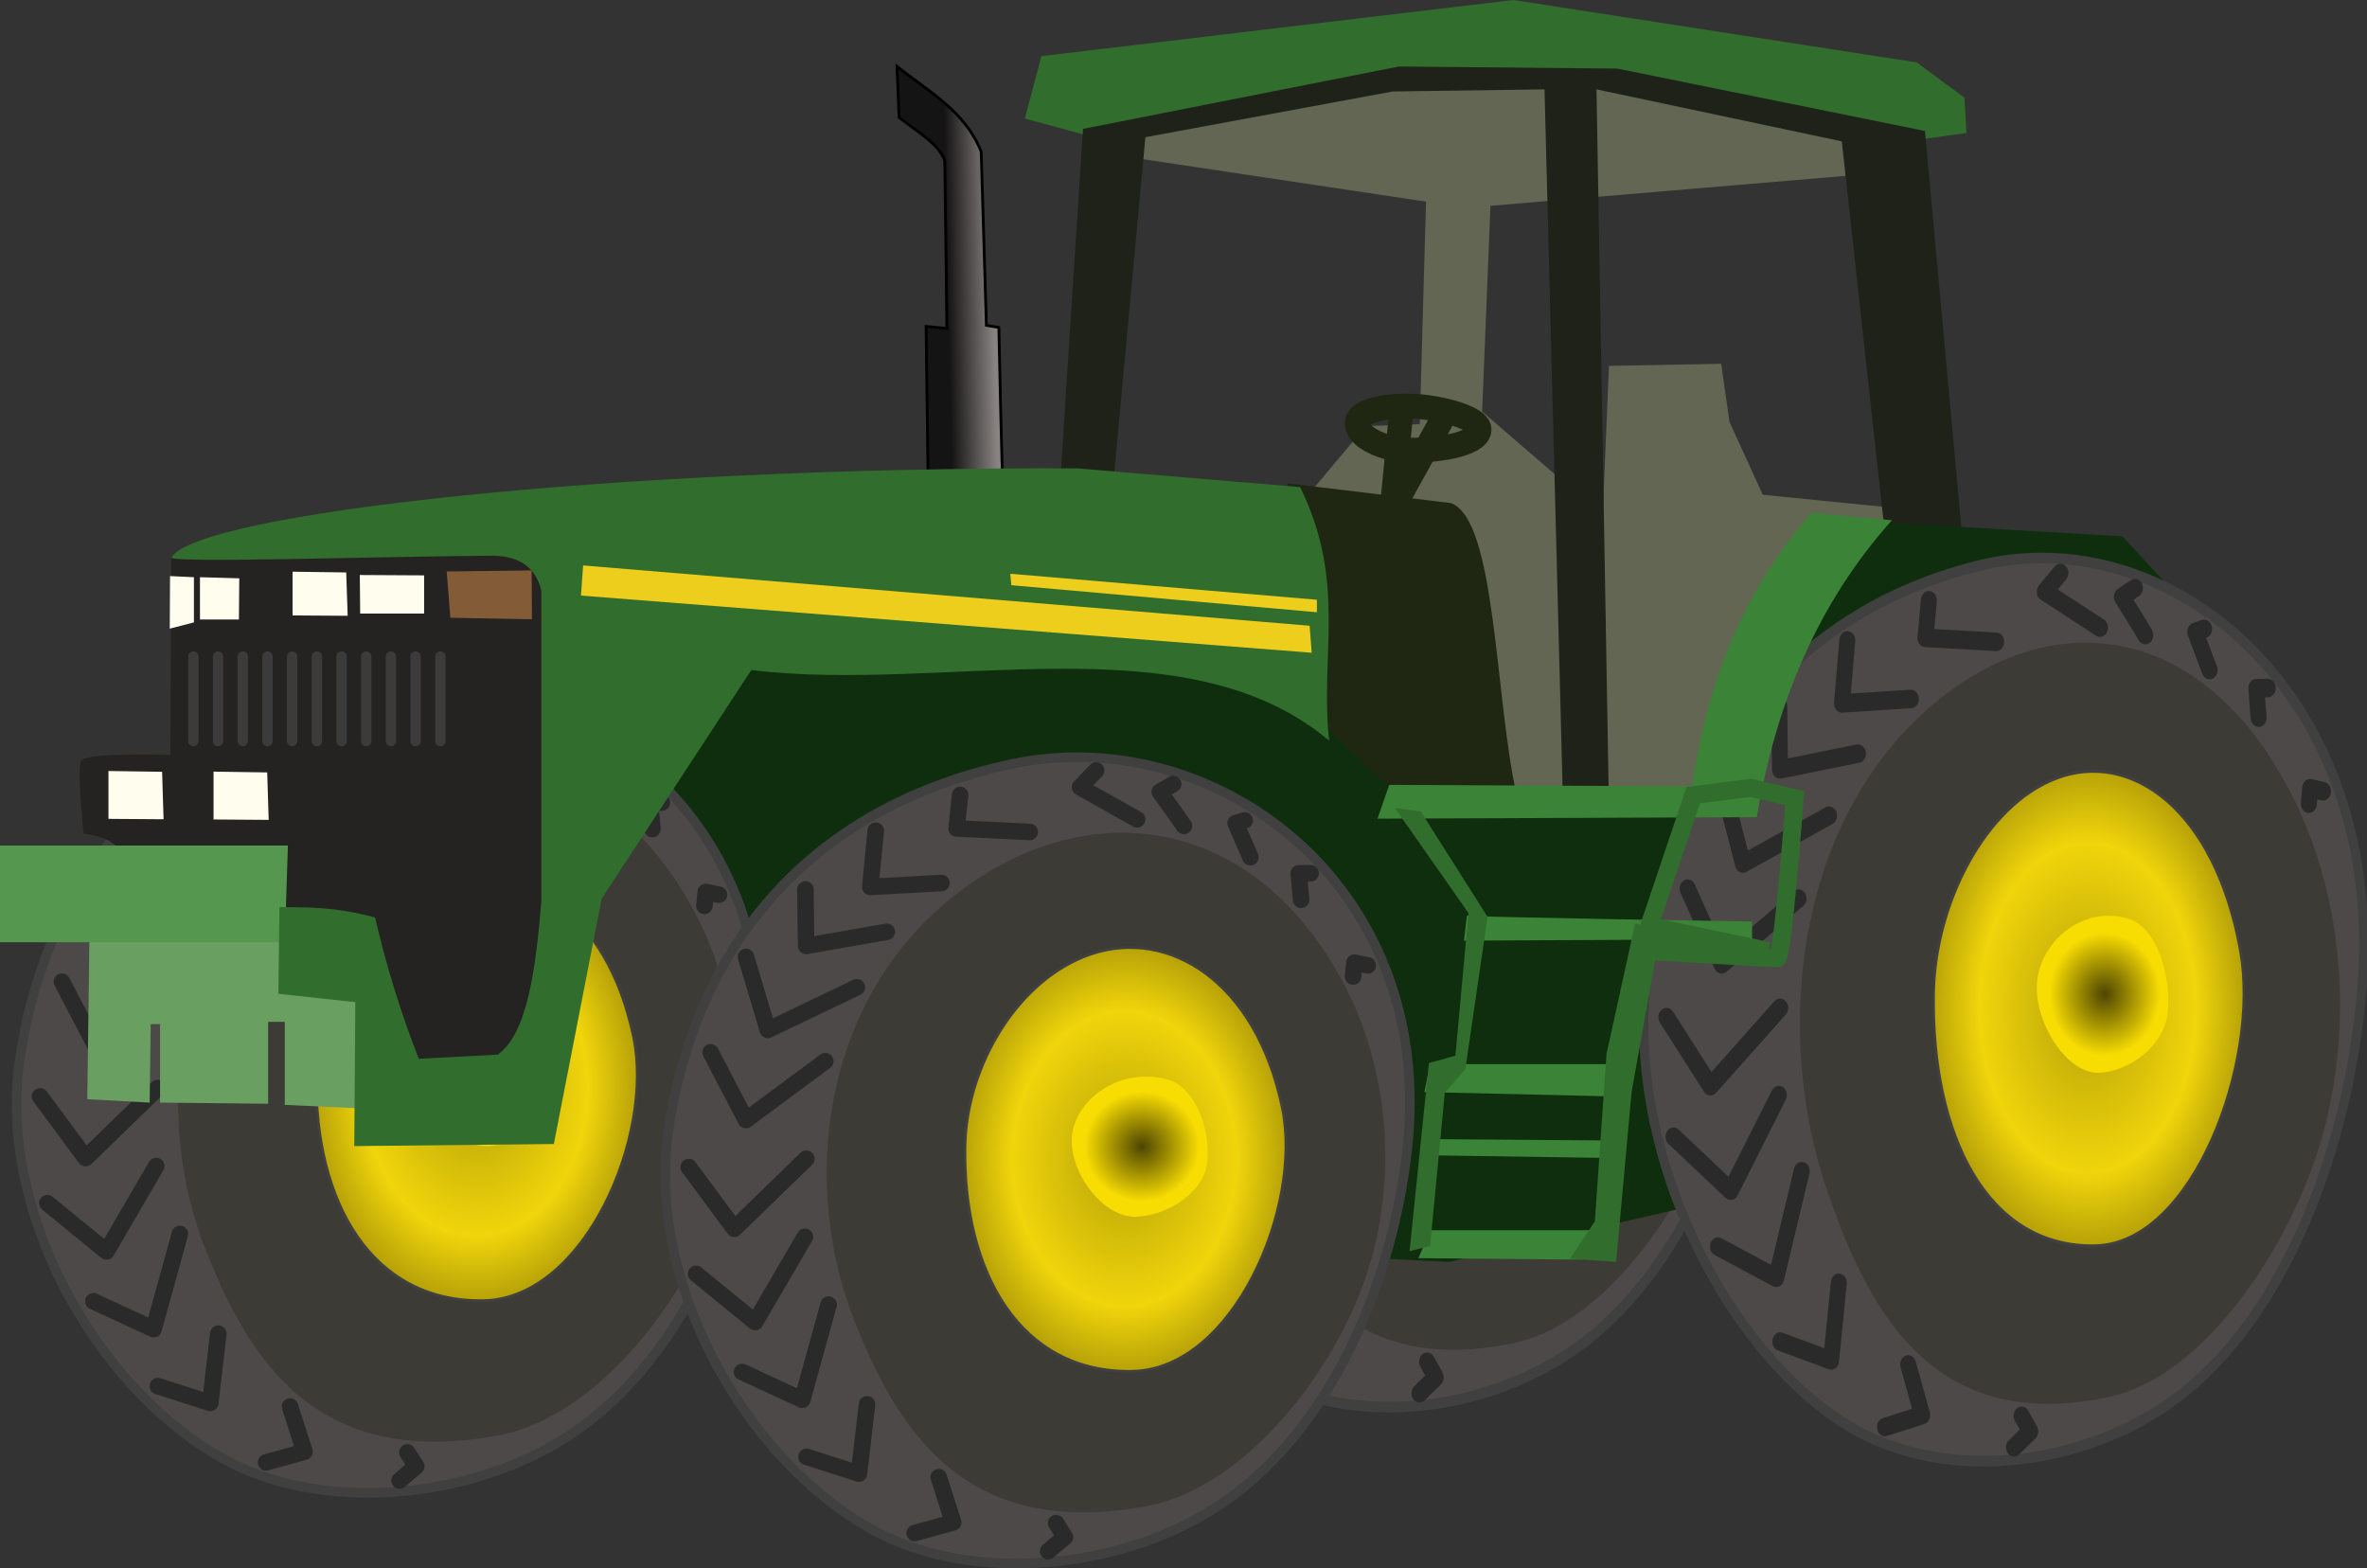 <?xml version="1.0" encoding="UTF-8"?>
<svg viewBox="0 0 844.345 559.404" xmlns="http://www.w3.org/2000/svg">
 <rect x="0" y="0" width="844.345" height="559.404" fill="#333333" stroke="none"/>
 <defs>
  <linearGradient id="c" x1="338.01" x2="354.21" y1="98.808" y2="98.438" gradientUnits="userSpaceOnUse">
   <stop stop-color="#151414" offset="0"/>
   <stop stop-color="#888381" offset="1"/>
  </linearGradient>
  <radialGradient id="b" cx="1381.4" cy="-24.111" r="58.057" gradientTransform="matrix(1 0 0 1.315 0 7.582)" gradientUnits="userSpaceOnUse">
   <stop stop-color="#b6a108" offset="0"/>
   <stop stop-color="#f0d50b" offset=".69"/>
   <stop stop-color="#b6a108" offset="1"/>
  </radialGradient>
  <radialGradient id="a" cx="1387" cy="-28.586" r="24.873" gradientTransform="matrix(.821 -.031 .03 .788 249.77 36.988)" gradientUnits="userSpaceOnUse">
   <stop stop-color="#4e4502" offset="0"/>
   <stop stop-color="#f8dd03" offset="1"/>
  </radialGradient>
 </defs>
 <path d="m390.04 48.941-24.47-6.674 5.932-22.246 168.33-20.021 143.86 22.246 17.055 12.606 0.742 12.606-16.314 2.225-121.61-22.246-68.962 0.742z" fill="#316d2d"/>
 <g transform="matrix(.967 0 0 1.12 -803.16 367.28)">
  <path d="m1218.6-33.291c-7.294 52.018 25.807 114.28 71.31 140.52 35.786 20.637 88.907 15.386 123.74-6.816 40.949-26.097 63.481-80.185 68.688-128.46 10.273-95.252-70.145-152.34-141.57-136.85-78.24 16.964-113.86 72.331-122.17 131.61z" fill="#4d4948" stroke="#404040" stroke-linejoin="round" stroke-width="3.4"/>
  <path d="m1320.3-117.71c45.981-36.64 105.67-30.539 138.43 29.363 18.732 34.26 20.381 76.941 6.816 111.68-13.153 33.689-43.995 71.333-77.665 76.672l-2.559 0.406c-62.339 9.885-85.35-29.334-100.15-66.591-19.141-48.189-12.416-113.65 35.131-151.53z" fill="#3c3b36"/>
  <path d="m1369.6-97.26c27.491-9.203 58.792 9.569 68.164 55.055 7.266 35.268-17.481 93.143-53.482 93.856-40.2 0.796-60.531-35.489-59.774-80.224 0.49-28.991 19.121-59.994 45.093-68.688z" fill="url(#b)" stroke="#404040"/>
  <path d="m1396.7-52.468c10.748 2.9 15.928 19.946 14.066 30.699-1.66 9.586-13.432 17.587-24.722 18.264-12.047 0.723-23.813-15.254-23.444-27.59 0.405-13.536 16.51-26.118 34.1-21.373z" fill="url(#a)"/>
  <path d="m1233.8-62.129 12.584 24.12 28.314-20.974" fill="none" stroke="#2a2a2a" stroke-linecap="round" stroke-linejoin="round" stroke-width="5.9"/>
  <path d="m1245 51.866 21.494 9.936 9.383-33.964" fill="none" stroke="#2a2a2a" stroke-linecap="round" stroke-linejoin="round" stroke-width="5.9"/>
  <path d="m1228.6 16.883 21.078 17.199 17.744-30.442" fill="none" stroke="#2a2a2a" stroke-linecap="round" stroke-linejoin="round" stroke-width="5.9"/>
  <path d="m1226-21.182 16.239 21.934 25.657-24.902" fill="none" stroke="#2a2a2a" stroke-linecap="round" stroke-linejoin="round" stroke-width="5.963"/>
  <path d="m1246.4-96.191 7.795 26.064 31.77-15.239" fill="none" stroke="#2a2a2a" stroke-linecap="round" stroke-linejoin="round" stroke-width="5.9"/>
  <path d="m1267.6-120.23 0.278 20.126 28.744-5.03" fill="none" stroke="#2a2a2a" stroke-linecap="round" stroke-linejoin="round" stroke-width="5.9"/>
  <path d="m1292.7-141.19-1.952 20.061 25.381-1.414" fill="none" stroke="#2a2a2a" stroke-linecap="round" stroke-linejoin="round" stroke-width="5.9"/>
  <path d="m1322.8-153.96-1.283 11.952 26.108 1.264" fill="none" stroke="#2a2a2a" stroke-linecap="round" stroke-linejoin="round" stroke-width="5.9"/>
  <path d="m1371.3-162.66-5.75 5.952 20.377 11.46" fill="none" stroke="#2a2a2a" stroke-linecap="round" stroke-linejoin="round" stroke-width="5.9"/>
  <path d="m1398.8-157.84-4.798 2.794c3.206 4.466 6.748 9.351 8.629 12.162" fill="none" stroke="#2a2a2a" stroke-linecap="round" stroke-linejoin="round" stroke-width="5.9"/>
  <path d="m1424.3-144.86-3.25 0.949 5.293 12.164" fill="none" stroke="#2a2a2a" stroke-linecap="round" stroke-linejoin="round" stroke-width="5.9"/>
  <path d="m1447.8-126.02-4.206 0.04 0.83 9.399" fill="none" stroke="#2a2a2a" stroke-linecap="round" stroke-linejoin="round" stroke-width="5.9"/>
  <path d="m1468.2-93.146-4.756-0.974-0.472 4.946" fill="none" stroke="#2a2a2a" stroke-linecap="round" stroke-linejoin="round" stroke-width="5.9"/>
  <path d="m1354.2 115.79 5.985-5.052-3.174-4.967" fill="none" stroke="#2a2a2a" stroke-linecap="round" stroke-linejoin="round" stroke-width="5.9"/>
  <path d="m1306.6 109.33 13.719-3.802-5.159-16.123" fill="none" stroke="#2a2a2a" stroke-linecap="round" stroke-linejoin="round" stroke-width="5.9"/>
  <path d="m1268 82.139 18.71 5.99 2.865-24.704" fill="none" stroke="#2a2a2a" stroke-linecap="round" stroke-linejoin="round" stroke-width="5.9"/>
 </g>
 <path d="m404.87 56.356 103.81 15.572-2.225 79.343-19.28 0.742-22.987 27.436 3.708 91.949 38.559 28.178 63.03-8.157h57.839l53.39-109.75-51.907-5.191-11.864-25.953-2.966-20.763-40.042 0.742-2.225 53.39-43.008-37.076 2.966-73.411 131.99-11.123 1.483-16.314-96.398-19.28-74.153 0.742-96.398 19.28z" fill="#636653"/>
 <path d="m378.18 172.03 8.157-126.06 112.71-22.246 77.86 0.742 109.75 22.246 14.089 153.5-27.436-1.483-16.314-148.31-87.5-18.538 4.449 256.57-16.314 1.483-6.674-258.05-54.131 0.742-88.242 16.314-12.606 135.7z" fill="#1e2218"/>
 <path d="m459.37 172.4 58.21 7.045c16.12 5.899 15.626 69.024 23.358 103.81l-89.354 1.112z" fill="#1f2712"/>
 <path d="m178.71 398.94 154.24 42.267 183.9 8.898 138.67-31.886 128.28-197.99-26.695-28.919-101.59-5.932-43.75 91.208-0.742 7.415-113.45-1.483-35.593-33.369-94.915-26.695-132.73 13.347-43.008 126.06z" fill="#0f2e0d"/>
 <g transform="translate(-1211.7 412.29)">
  <path d="m1218.6-33.291c-7.294 52.018 25.807 114.28 71.31 140.52 35.786 20.637 88.907 15.386 123.74-6.816 40.949-26.097 63.481-80.185 68.688-128.46 10.273-95.252-70.145-152.34-141.57-136.85-78.24 16.964-113.86 72.331-122.17 131.61z" fill="#4d4948" stroke="#404040" stroke-linejoin="round" stroke-width="3.4"/>
  <path d="m1320.3-117.71c45.981-36.64 105.67-30.539 138.43 29.363 18.732 34.26 20.381 76.941 6.816 111.68-13.153 33.689-43.995 71.333-77.665 76.672l-2.559 0.406c-62.339 9.885-85.35-29.334-100.15-66.591-19.141-48.189-12.416-113.65 35.131-151.53z" fill="#3c3b36"/>
  <path d="m1369.6-97.26c27.491-9.203 58.792 9.569 68.164 55.055 7.266 35.268-17.481 93.143-53.482 93.856-40.2 0.796-60.531-35.489-59.774-80.224 0.49-28.991 19.121-59.994 45.093-68.688z" fill="url(#b)" stroke="#404040"/>
  <path d="m1396.7-52.468c10.748 2.9 15.928 19.946 14.066 30.699-1.66 9.586-13.432 17.587-24.722 18.264-12.047 0.723-23.813-15.254-23.444-27.59 0.405-13.536 16.51-26.118 34.1-21.373z" fill="url(#a)"/>
  <path d="m1233.8-62.129 12.584 24.12 28.314-20.974" fill="none" stroke="#2a2a2a" stroke-linecap="round" stroke-linejoin="round" stroke-width="5.9"/>
  <path d="m1245 51.866 21.494 9.936 9.383-33.964" fill="none" stroke="#2a2a2a" stroke-linecap="round" stroke-linejoin="round" stroke-width="5.9"/>
  <path d="m1228.6 16.883 21.078 17.199 17.744-30.442" fill="none" stroke="#2a2a2a" stroke-linecap="round" stroke-linejoin="round" stroke-width="5.9"/>
  <path d="m1226-21.182 16.239 21.934 25.657-24.902" fill="none" stroke="#2a2a2a" stroke-linecap="round" stroke-linejoin="round" stroke-width="5.963"/>
  <path d="m1246.4-96.191 7.795 26.064 31.77-15.239" fill="none" stroke="#2a2a2a" stroke-linecap="round" stroke-linejoin="round" stroke-width="5.9"/>
  <path d="m1267.6-120.23 0.278 20.126 28.744-5.03" fill="none" stroke="#2a2a2a" stroke-linecap="round" stroke-linejoin="round" stroke-width="5.9"/>
  <path d="m1292.7-141.19-1.952 20.061 25.381-1.414" fill="none" stroke="#2a2a2a" stroke-linecap="round" stroke-linejoin="round" stroke-width="5.9"/>
  <path d="m1322.8-153.96-1.283 11.952 26.108 1.264" fill="none" stroke="#2a2a2a" stroke-linecap="round" stroke-linejoin="round" stroke-width="5.9"/>
  <path d="m1371.3-162.66-5.75 5.952 20.377 11.46" fill="none" stroke="#2a2a2a" stroke-linecap="round" stroke-linejoin="round" stroke-width="5.9"/>
  <path d="m1398.8-157.84-4.798 2.794c3.206 4.466 6.748 9.351 8.629 12.162" fill="none" stroke="#2a2a2a" stroke-linecap="round" stroke-linejoin="round" stroke-width="5.9"/>
  <path d="m1424.3-144.86-3.25 0.949 5.293 12.164" fill="none" stroke="#2a2a2a" stroke-linecap="round" stroke-linejoin="round" stroke-width="5.9"/>
  <path d="m1447.8-126.02-4.206 0.04 0.83 9.399" fill="none" stroke="#2a2a2a" stroke-linecap="round" stroke-linejoin="round" stroke-width="5.9"/>
  <path d="m1468.2-93.146-4.756-0.974-0.472 4.946" fill="none" stroke="#2a2a2a" stroke-linecap="round" stroke-linejoin="round" stroke-width="5.9"/>
  <path d="m1354.2 115.79 5.985-5.052-3.174-4.967" fill="none" stroke="#2a2a2a" stroke-linecap="round" stroke-linejoin="round" stroke-width="5.9"/>
  <path d="m1306.6 109.33 13.719-3.802-5.159-16.123" fill="none" stroke="#2a2a2a" stroke-linecap="round" stroke-linejoin="round" stroke-width="5.9"/>
  <path d="m1268 82.139 18.71 5.99 2.865-24.704" fill="none" stroke="#2a2a2a" stroke-linecap="round" stroke-linejoin="round" stroke-width="5.9"/>
 </g>
 <path d="m61.045 199.02-0.262 70.261s-29.082-0.91-31.722 1.835c-1.853 1.926 0.786 26.217 0.786 26.217 22.732 2.912 13.332 20.228 18.09 31.198l68.164 6.292s27.266 49.55 28.839 50.074 40.112 3.933 40.898 2.622 16.517-61.61 16.517-61.61l0.524-129.25-70.261-5.243z" fill="#242321"/>
 <path d="m31.886 335.28-0.742 56.795 22.246 1.217 0.371-27.992h3.337v27.992l38.559 0.406v-29.209h5.932v29.614l26.324 1.217 2.966-58.012-68.962-11.359z" fill="#699f61"/>
 <path d="m102.7 301.61h-102.7v34.482h101.59z" fill="#55974f"/>
 <path d="m357.79 173.52c-0.371-2.595-1.483-56.727-1.483-56.727l-4.449-0.742-1.854-61.917c-5.689-14.456-18.787-21.503-30.032-30.403l0.742 18.167c6.384 5.002 14.527 9.651 16.314 15.572l0.742 59.693-7.415-0.742 0.742 57.468z" fill="url(#c)" stroke="#000"/>
 <path d="m61.112 198.95c8.816-15.809 158.62-32.536 323.31-31.886l79.343 6.674c16.828 34.166 6.921 60.311 10.381 90.466-51.298-43.236-137.43-16.808-206.14-25.212l-53.39 81.568-17.055 87.5-71.186 0.742 0.371-51.351-27.436-2.966 0.371-30.959c9.919 0.181 18.98-0.263 34.11 3.708 3.753 16.329 8.854 33.107 15.572 50.424l28.178-1.483c10.477-7.371 13.55-30.037 15.572-54.873v-110.49c-1.738-7.684-6.919-12.331-17.055-12.606-38.312 0.247-112.82 2.642-114.94 0.742z" fill="#316d2d"/>
 <path d="m104.36 203.92 19.138 0.262 0.524 15.468-19.663-0.131z" fill="#fffded"/>
 <path d="m128.35 205.1 22.94 0.131v13.633h-22.809z" fill="#fffded"/>
 <path d="m159.34 203.84 30.295-0.371 0.116 17.412-29.101-0.524z" fill="#835b37"/>
 <path d="m85.354 206.28-0.131 14.681h-13.895v-15.075z" fill="#fffded"/>
 <path d="m69.176 205.88v16.123l-8.621 2.228 0.101-18.745z" fill="#fffded"/>
 <path d="m68.982 234.19v30.149" fill="none" stroke="#3b3b3b" stroke-linecap="round" stroke-width="3.7"/>
 <path d="m77.791 234.19v30.149" fill="none" stroke="#3b3b3b" stroke-linecap="round" stroke-width="3.7"/>
 <path d="m86.599 234.19v30.149" fill="none" stroke="#3b3b3b" stroke-linecap="round" stroke-width="3.7"/>
 <path d="m95.408 234.19v30.149" fill="none" stroke="#3b3b3b" stroke-linecap="round" stroke-width="3.7"/>
 <path d="m157.07 234.19v30.149" fill="none" stroke="#3b3b3b" stroke-linecap="round" stroke-width="3.7"/>
 <path d="m104.22 234.19v30.149" fill="none" stroke="#3b3b3b" stroke-linecap="round" stroke-width="3.7"/>
 <path d="m113.03 234.19v30.149" fill="none" stroke="#3b3b3b" stroke-linecap="round" stroke-width="3.7"/>
 <path d="m121.83 234.19v30.149" fill="none" stroke="#3b3b3b" stroke-linecap="round" stroke-width="3.7"/>
 <path d="m130.64 234.19v30.149" fill="none" stroke="#3b3b3b" stroke-linecap="round" stroke-width="3.7"/>
 <path d="m148.26 234.19v30.149" fill="none" stroke="#3b3b3b" stroke-linecap="round" stroke-width="3.7"/>
 <path d="m139.45 234.19v30.149" fill="none" stroke="#3b3b3b" stroke-linecap="round" stroke-width="3.7"/>
 <path d="m76.178 275.23 19.138 0.287 0.524 16.925-19.663-0.143z" fill="#fffded"/>
 <path d="m38.688 275.01 19.138 0.287 0.524 16.925-19.663-0.143z" fill="#fffded"/>
 <path d="m360.38 204.66 109.38 9.269v4.449l-109-9.64z" fill="#edce1c"/>
 <path d="m208 201.69 259.16 21.504 0.742 9.64-260.65-20.392z" fill="#edce1c"/>
 <g transform="translate(-980.3 437.5)">
  <path d="m1218.6-33.291c-7.294 52.018 25.807 114.28 71.31 140.52 35.786 20.637 88.907 15.386 123.74-6.816 40.949-26.097 63.481-80.185 68.688-128.46 10.273-95.252-70.145-152.34-141.57-136.85-78.24 16.964-113.86 72.331-122.17 131.61z" fill="#4d4948" stroke="#404040" stroke-linejoin="round" stroke-width="3.4"/>
  <path d="m1320.3-117.71c45.981-36.64 105.67-30.539 138.43 29.363 18.732 34.26 20.381 76.941 6.816 111.68-13.153 33.689-43.995 71.333-77.665 76.672l-2.559 0.406c-62.339 9.885-85.35-29.334-100.15-66.591-19.141-48.189-12.416-113.65 35.131-151.53z" fill="#3c3b36"/>
  <path d="m1369.6-97.26c27.491-9.203 58.792 9.569 68.164 55.055 7.266 35.268-17.481 93.143-53.482 93.856-40.2 0.796-60.531-35.489-59.774-80.224 0.49-28.991 19.121-59.994 45.093-68.688z" fill="url(#b)" stroke="#404040"/>
  <path d="m1396.7-52.468c10.748 2.9 15.928 19.946 14.066 30.699-1.66 9.586-13.432 17.587-24.722 18.264-12.047 0.723-23.813-15.254-23.444-27.59 0.405-13.536 16.51-26.118 34.1-21.373z" fill="url(#a)"/>
  <path d="m1233.8-62.129 12.584 24.12 28.314-20.974" fill="none" stroke="#2a2a2a" stroke-linecap="round" stroke-linejoin="round" stroke-width="5.9"/>
  <path d="m1245 51.866 21.494 9.936 9.383-33.964" fill="none" stroke="#2a2a2a" stroke-linecap="round" stroke-linejoin="round" stroke-width="5.9"/>
  <path d="m1228.6 16.883 21.078 17.199 17.744-30.442" fill="none" stroke="#2a2a2a" stroke-linecap="round" stroke-linejoin="round" stroke-width="5.9"/>
  <path d="m1226-21.182 16.239 21.934 25.657-24.902" fill="none" stroke="#2a2a2a" stroke-linecap="round" stroke-linejoin="round" stroke-width="5.963"/>
  <path d="m1246.4-96.191 7.795 26.064 31.77-15.239" fill="none" stroke="#2a2a2a" stroke-linecap="round" stroke-linejoin="round" stroke-width="5.9"/>
  <path d="m1267.6-120.23 0.278 20.126 28.744-5.03" fill="none" stroke="#2a2a2a" stroke-linecap="round" stroke-linejoin="round" stroke-width="5.9"/>
  <path d="m1292.7-141.19-1.952 20.061 25.381-1.414" fill="none" stroke="#2a2a2a" stroke-linecap="round" stroke-linejoin="round" stroke-width="5.9"/>
  <path d="m1322.8-153.96-1.283 11.952 26.108 1.264" fill="none" stroke="#2a2a2a" stroke-linecap="round" stroke-linejoin="round" stroke-width="5.9"/>
  <path d="m1371.3-162.66-5.75 5.952 20.377 11.46" fill="none" stroke="#2a2a2a" stroke-linecap="round" stroke-linejoin="round" stroke-width="5.9"/>
  <path d="m1398.8-157.84-4.798 2.794c3.206 4.466 6.748 9.351 8.629 12.162" fill="none" stroke="#2a2a2a" stroke-linecap="round" stroke-linejoin="round" stroke-width="5.9"/>
  <path d="m1424.3-144.86-3.25 0.949 5.293 12.164" fill="none" stroke="#2a2a2a" stroke-linecap="round" stroke-linejoin="round" stroke-width="5.9"/>
  <path d="m1447.8-126.02-4.206 0.04 0.83 9.399" fill="none" stroke="#2a2a2a" stroke-linecap="round" stroke-linejoin="round" stroke-width="5.9"/>
  <path d="m1468.2-93.146-4.756-0.974-0.472 4.946" fill="none" stroke="#2a2a2a" stroke-linecap="round" stroke-linejoin="round" stroke-width="5.9"/>
  <path d="m1354.2 115.79 5.985-5.052-3.174-4.967" fill="none" stroke="#2a2a2a" stroke-linecap="round" stroke-linejoin="round" stroke-width="5.9"/>
  <path d="m1306.6 109.33 13.719-3.802-5.159-16.123" fill="none" stroke="#2a2a2a" stroke-linecap="round" stroke-linejoin="round" stroke-width="5.9"/>
  <path d="m1268 82.139 18.71 5.99 2.865-24.704" fill="none" stroke="#2a2a2a" stroke-linecap="round" stroke-linejoin="round" stroke-width="5.9"/>
 </g>
 <g transform="matrix(.967 0 0 1.12 -591.08 386.56)">
  <path d="m1218.6-33.291c-7.294 52.018 25.807 114.28 71.31 140.52 35.786 20.637 88.907 15.386 123.74-6.816 40.949-26.097 63.481-80.185 68.688-128.46 10.273-95.252-70.145-152.34-141.57-136.85-78.24 16.964-113.86 72.331-122.17 131.61z" fill="#4d4948" stroke="#404040" stroke-linejoin="round" stroke-width="3.4"/>
  <path d="m1320.3-117.71c45.981-36.64 105.67-30.539 138.43 29.363 18.732 34.26 20.381 76.941 6.816 111.68-13.153 33.689-43.995 71.333-77.665 76.672l-2.559 0.406c-62.339 9.885-85.35-29.334-100.15-66.591-19.141-48.189-12.416-113.65 35.131-151.53z" fill="#3c3b36"/>
  <path d="m1369.6-97.26c27.491-9.203 58.792 9.569 68.164 55.055 7.266 35.268-17.481 93.143-53.482 93.856-40.2 0.796-60.531-35.489-59.774-80.224 0.49-28.991 19.121-59.994 45.093-68.688z" fill="url(#b)" stroke="#404040"/>
  <path d="m1396.7-52.468c10.748 2.9 15.928 19.946 14.066 30.699-1.66 9.586-13.432 17.587-24.722 18.264-12.047 0.723-23.813-15.254-23.444-27.59 0.405-13.536 16.51-26.118 34.1-21.373z" fill="url(#a)"/>
  <path d="m1233.8-62.129 12.584 24.12 28.314-20.974" fill="none" stroke="#2a2a2a" stroke-linecap="round" stroke-linejoin="round" stroke-width="5.9"/>
  <path d="m1245 51.866 21.494 9.936 9.383-33.964" fill="none" stroke="#2a2a2a" stroke-linecap="round" stroke-linejoin="round" stroke-width="5.9"/>
  <path d="m1228.6 16.883 21.078 17.199 17.744-30.442" fill="none" stroke="#2a2a2a" stroke-linecap="round" stroke-linejoin="round" stroke-width="5.9"/>
  <path d="m1226-21.182 16.239 21.934 25.657-24.902" fill="none" stroke="#2a2a2a" stroke-linecap="round" stroke-linejoin="round" stroke-width="5.963"/>
  <path d="m1246.4-96.191 7.795 26.064 31.77-15.239" fill="none" stroke="#2a2a2a" stroke-linecap="round" stroke-linejoin="round" stroke-width="5.9"/>
  <path d="m1267.6-120.23 0.278 20.126 28.744-5.03" fill="none" stroke="#2a2a2a" stroke-linecap="round" stroke-linejoin="round" stroke-width="5.9"/>
  <path d="m1292.7-141.19-1.952 20.061 25.381-1.414" fill="none" stroke="#2a2a2a" stroke-linecap="round" stroke-linejoin="round" stroke-width="5.9"/>
  <path d="m1322.8-153.96-1.283 11.952 26.108 1.264" fill="none" stroke="#2a2a2a" stroke-linecap="round" stroke-linejoin="round" stroke-width="5.9"/>
  <path d="m1371.3-162.66-5.75 5.952 20.377 11.46" fill="none" stroke="#2a2a2a" stroke-linecap="round" stroke-linejoin="round" stroke-width="5.9"/>
  <path d="m1398.8-157.84-4.798 2.794c3.206 4.466 6.748 9.351 8.629 12.162" fill="none" stroke="#2a2a2a" stroke-linecap="round" stroke-linejoin="round" stroke-width="5.9"/>
  <path d="m1424.3-144.86-3.25 0.949 5.293 12.164" fill="none" stroke="#2a2a2a" stroke-linecap="round" stroke-linejoin="round" stroke-width="5.9"/>
  <path d="m1447.8-126.02-4.206 0.04 0.83 9.399" fill="none" stroke="#2a2a2a" stroke-linecap="round" stroke-linejoin="round" stroke-width="5.9"/>
  <path d="m1468.2-93.146-4.756-0.974-0.472 4.946" fill="none" stroke="#2a2a2a" stroke-linecap="round" stroke-linejoin="round" stroke-width="5.9"/>
  <path d="m1354.2 115.79 5.985-5.052-3.174-4.967" fill="none" stroke="#2a2a2a" stroke-linecap="round" stroke-linejoin="round" stroke-width="5.9"/>
  <path d="m1306.6 109.33 13.719-3.802-5.159-16.123" fill="none" stroke="#2a2a2a" stroke-linecap="round" stroke-linejoin="round" stroke-width="5.9"/>
  <path d="m1268 82.139 18.71 5.99 2.865-24.704" fill="none" stroke="#2a2a2a" stroke-linecap="round" stroke-linejoin="round" stroke-width="5.9"/>
 </g>
 <path d="m485.69 148.16c4.57-3.214 15.139-3.925 23.269-2.848 7.638 1.012 18.864 4.135 18.631 8.043-0.314 5.265-15.772 7.628-26.175 7.173-5.776-0.252-11.963-2.6-14.975-5.272-2.418-2.145-3.327-5.283-0.75-7.096z" fill="none" stroke="#1f2712" stroke-width="8.872"/>
 <path d="m499.61 149.29-3.203 32.966 17.595-31.817" fill="none" stroke="#1f2712" stroke-linecap="round" stroke-width="8.6"/>
 <g transform="translate(-987.83 441.7)">
  <path d="m1483.4-161.75 108.01 0.524c4.968-34.347 16.595-67.362 42.471-97.527l28.839 2.622c-26.382 29.418-41.42 65.319-48.239 105.92l-135.28 0.524z" fill="#3b8336"/>
  <path d="m1511.1-115.09c2.622 0.524 101.72 2.097 101.72 2.097v6.292l-102.77 0.524z" fill="#3b8336"/>
  <path d="m1498-62.129h67.64l-1.573 11.535-68.164-1.573z" fill="#3b8336"/>
  <path d="m1497.5-35.388 69.737 0.524-0.524 6.292-69.737-1.049z" fill="#3b8336"/>
  <path d="m1498-2.879h61.872l-7.341 10.487-58.726-0.524z" fill="#3b8336"/>
  <path d="m1491.2 3.937 6.816-66.067 9.438-2.622 4.719-51.385-25.692-36.704 7.865 1.049 23.595 37.228-7.865 54.007-7.341 8.389-5.243 54.531z" fill="#316d2d" stroke="#316d2d"/>
  <path d="m1612.3-160.7 15.73 3.67s-4.195 57.153-6.292 57.153-46.142-2.622-46.142-2.622l-8.914 49.812-5.243 57.677-7.865-0.524 6.292-9.438 4.195-60.299 9.438-42.996 11.011 3.146 34.082 2.622-42.471-8.914 15.73-46.666z" fill="none" stroke="#316d2d" stroke-width="6.4"/>
 </g>
</svg>
